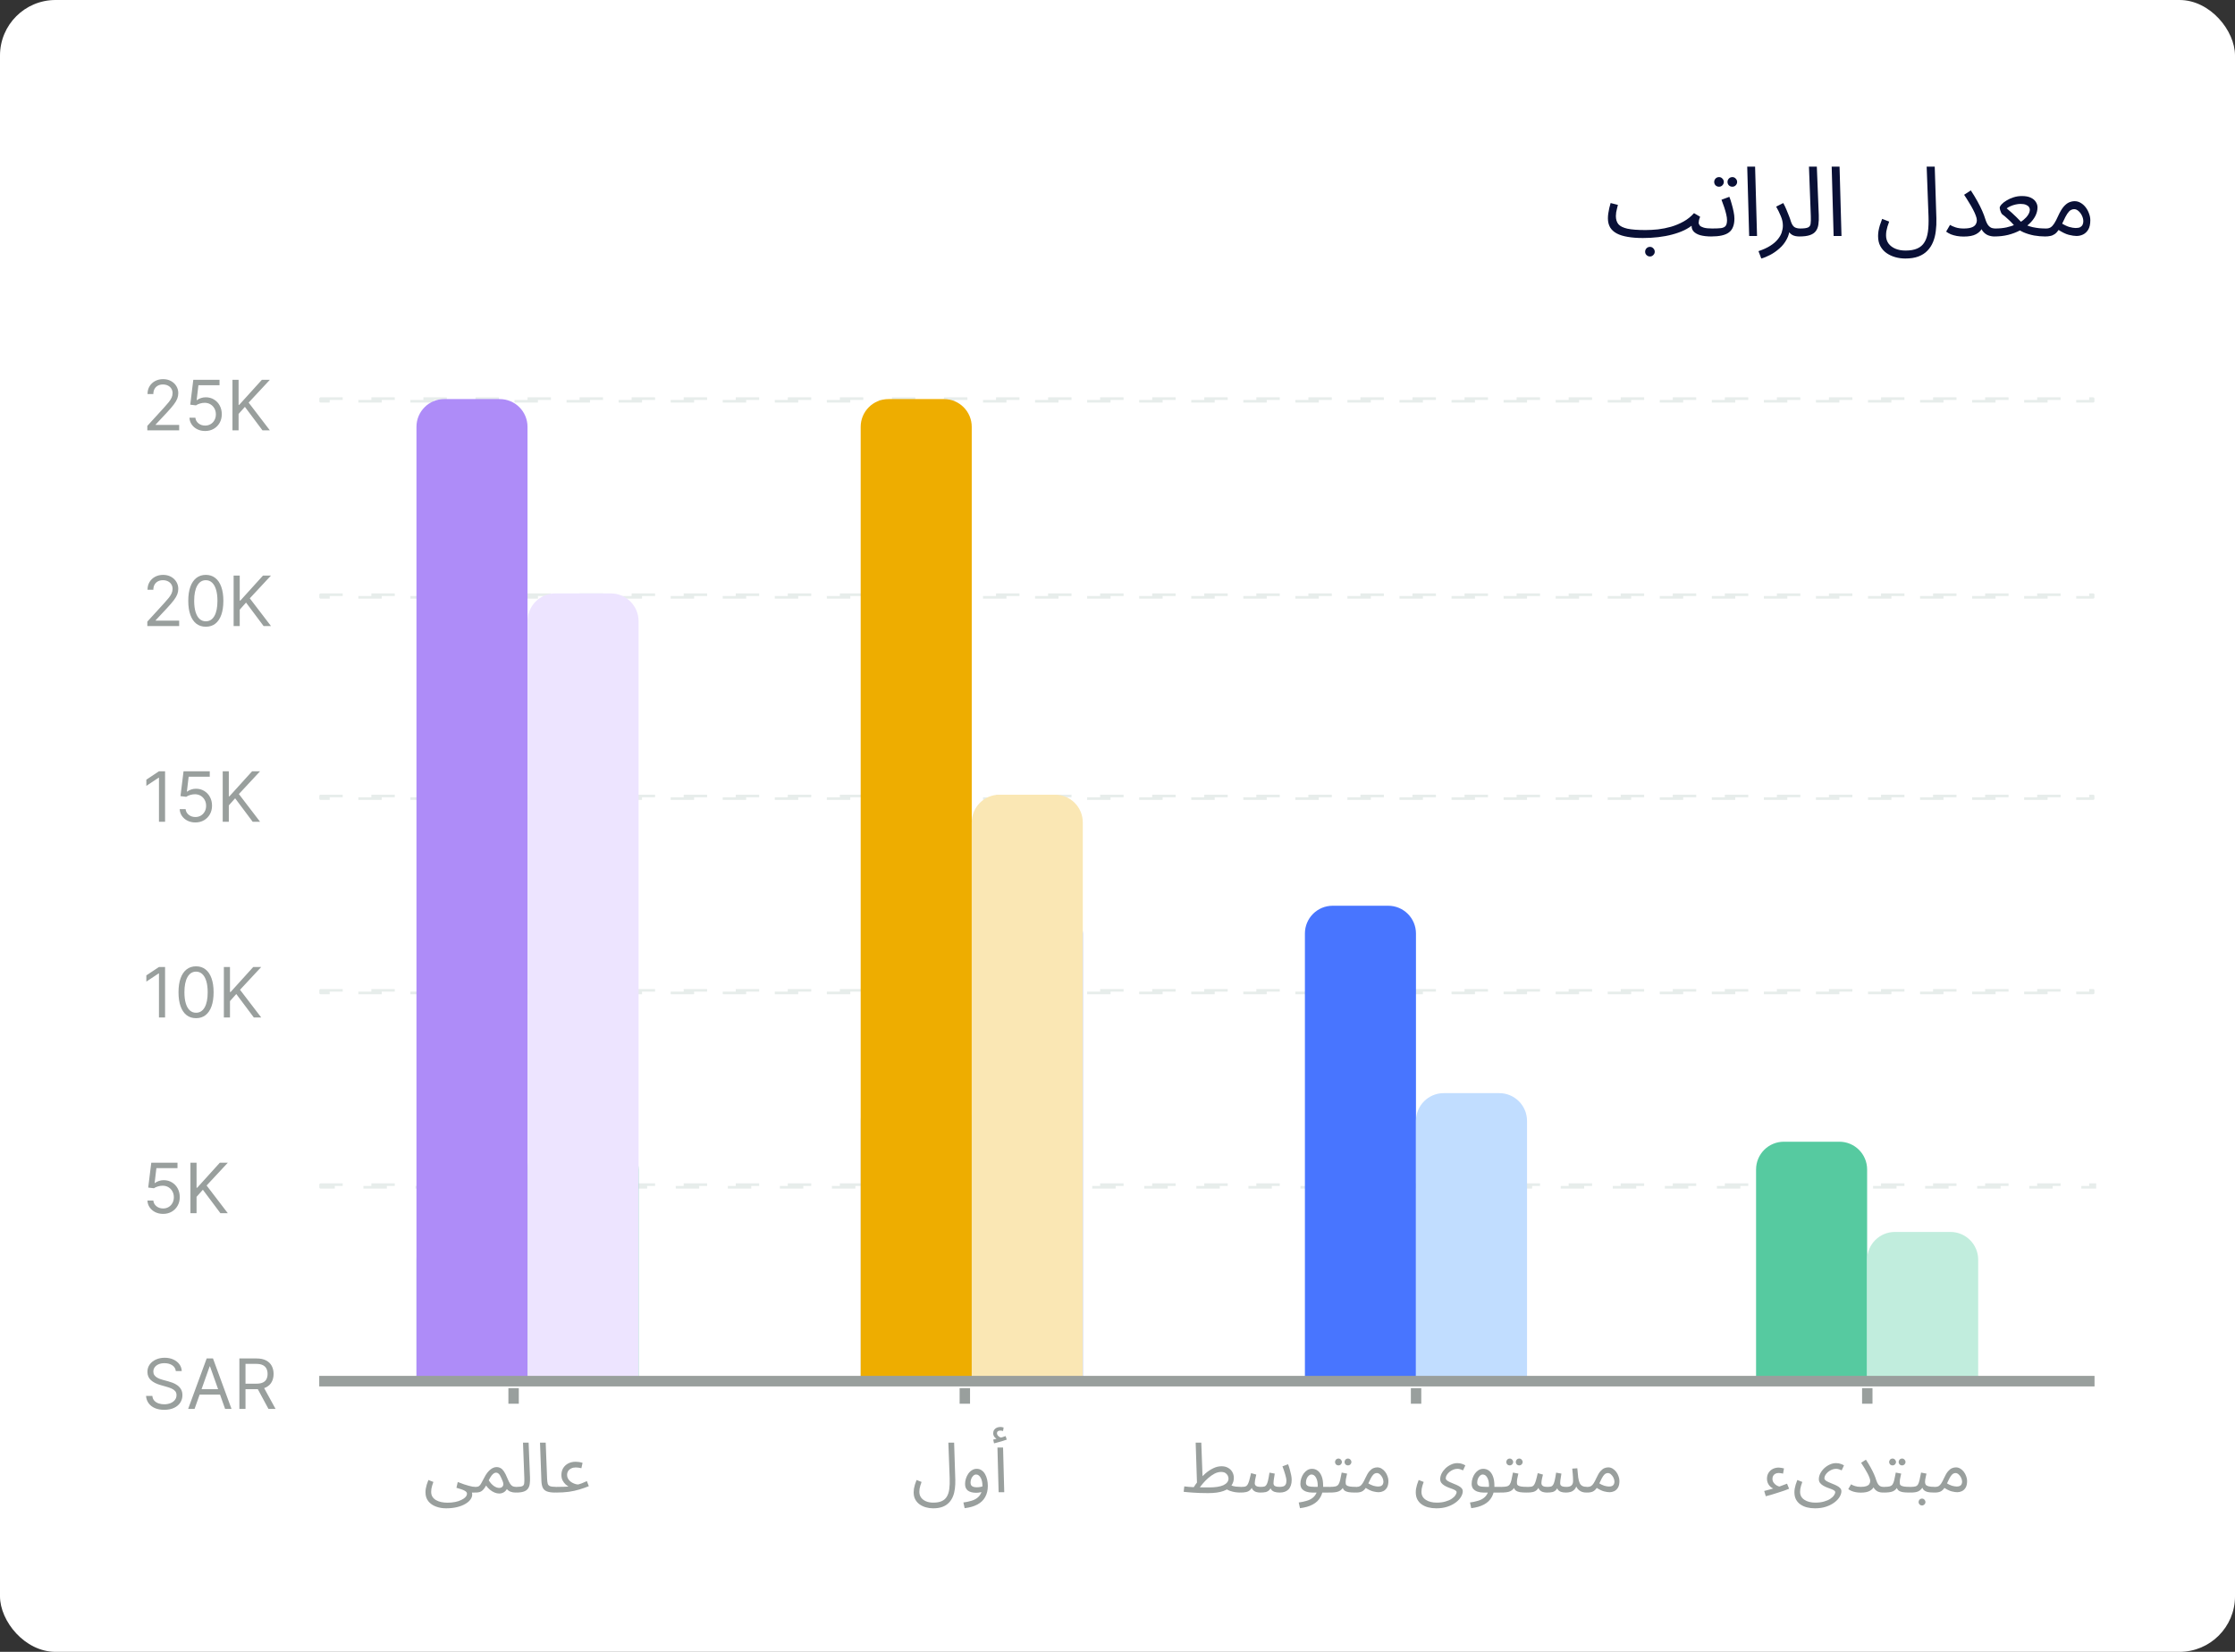 <?xml version="1.0" encoding="UTF-8"?> <svg xmlns="http://www.w3.org/2000/svg" width="322" height="238" viewBox="0 0 322 238" fill="none"><rect x="0" y="0" width="322" height="238" fill="#333333" stroke="none"/><rect width="322" height="238" rx="8" fill="white"></rect><path d="M236.694 34.294L237.058 33.146C237.628 33.146 238.23 33.113 238.864 33.048C239.499 32.973 240.129 32.847 240.754 32.67C241.389 32.483 241.991 32.231 242.56 31.914C243.13 31.597 243.629 31.195 244.058 30.71L244.94 31.228C244.856 31.443 244.8 31.615 244.772 31.746C244.744 31.867 244.73 31.979 244.73 32.082C244.73 32.222 244.782 32.357 244.884 32.488C244.987 32.609 245.178 32.712 245.458 32.796C245.748 32.88 246.154 32.922 246.676 32.922C246.872 32.922 247.012 32.978 247.096 33.09C247.19 33.193 247.236 33.319 247.236 33.468C247.236 33.617 247.171 33.757 247.04 33.888C246.91 34.009 246.742 34.07 246.536 34.07C245.939 34.07 245.412 34.009 244.954 33.888C244.506 33.757 244.17 33.557 243.946 33.286C243.732 33.006 243.662 32.647 243.736 32.208L243.988 32.292C243.615 32.628 243.167 32.922 242.644 33.174C242.131 33.417 241.557 33.622 240.922 33.79C240.297 33.958 239.625 34.084 238.906 34.168C238.197 34.252 237.46 34.294 236.694 34.294ZM236.694 34.294C235.864 34.294 235.131 34.238 234.496 34.126C233.871 34.023 233.348 33.86 232.928 33.636C232.508 33.412 232.191 33.123 231.976 32.768C231.762 32.404 231.654 31.965 231.654 31.452C231.654 31.219 231.673 30.981 231.71 30.738C231.748 30.486 231.794 30.234 231.85 29.982C231.916 29.73 231.981 29.487 232.046 29.254L233.096 29.52C233.059 29.66 233.017 29.828 232.97 30.024C232.924 30.211 232.882 30.402 232.844 30.598C232.816 30.794 232.802 30.971 232.802 31.13C232.802 31.615 232.924 32.007 233.166 32.306C233.418 32.595 233.852 32.81 234.468 32.95C235.084 33.081 235.948 33.146 237.058 33.146L237.338 33.846L236.694 34.294ZM237.716 36.954C237.52 36.954 237.352 36.884 237.212 36.744C237.082 36.613 237.016 36.455 237.016 36.268C237.016 36.081 237.082 35.918 237.212 35.778C237.352 35.638 237.52 35.568 237.716 35.568C237.903 35.568 238.062 35.638 238.192 35.778C238.332 35.918 238.402 36.081 238.402 36.268C238.402 36.455 238.332 36.613 238.192 36.744C238.062 36.884 237.903 36.954 237.716 36.954ZM246.533 34.07L246.673 32.922C247.224 32.922 247.653 32.903 247.961 32.866C248.269 32.819 248.489 32.712 248.619 32.544C248.75 32.367 248.815 32.091 248.815 31.718C248.815 31.485 248.778 31.209 248.703 30.892C248.629 30.565 248.531 30.22 248.409 29.856C248.288 29.492 248.157 29.133 248.017 28.778L249.151 28.358C249.273 28.657 249.385 28.997 249.487 29.38C249.599 29.763 249.693 30.141 249.767 30.514C249.842 30.887 249.879 31.214 249.879 31.494C249.879 31.961 249.814 32.357 249.683 32.684C249.562 33.011 249.366 33.277 249.095 33.482C248.825 33.687 248.475 33.837 248.045 33.93C247.625 34.023 247.121 34.07 246.533 34.07ZM249.585 26.902C249.389 26.902 249.221 26.837 249.081 26.706C248.951 26.566 248.885 26.403 248.885 26.216C248.885 26.029 248.951 25.866 249.081 25.726C249.221 25.586 249.389 25.516 249.585 25.516C249.772 25.516 249.931 25.586 250.061 25.726C250.201 25.866 250.271 26.029 250.271 26.216C250.271 26.403 250.201 26.566 250.061 26.706C249.931 26.837 249.772 26.902 249.585 26.902ZM247.667 26.902C247.471 26.902 247.303 26.837 247.163 26.706C247.033 26.566 246.967 26.403 246.967 26.216C246.967 26.029 247.033 25.866 247.163 25.726C247.303 25.586 247.471 25.516 247.667 25.516C247.854 25.516 248.013 25.586 248.143 25.726C248.283 25.866 248.353 26.029 248.353 26.216C248.353 26.403 248.283 26.566 248.143 26.706C248.013 26.837 247.854 26.902 247.667 26.902ZM252.005 34L251.725 24.004H252.859L253.139 34H252.005ZM253.753 37.248L253.347 36.184C254.029 35.96 254.593 35.703 255.041 35.414C255.499 35.125 255.858 34.817 256.119 34.49C256.39 34.163 256.581 33.832 256.693 33.496C256.805 33.151 256.861 32.819 256.861 32.502C256.861 32.045 256.759 31.583 256.553 31.116C256.357 30.64 256.138 30.192 255.895 29.772L256.917 29.254C257.095 29.581 257.249 29.903 257.379 30.22C257.519 30.537 257.641 30.836 257.743 31.116C257.855 31.396 257.944 31.653 258.009 31.886C258.14 32.287 258.308 32.563 258.513 32.712C258.728 32.852 259.017 32.922 259.381 32.922C259.577 32.922 259.717 32.978 259.801 33.09C259.895 33.193 259.941 33.319 259.941 33.468C259.941 33.617 259.876 33.757 259.745 33.888C259.615 34.009 259.447 34.07 259.241 34.07C258.831 34.07 258.495 34 258.233 33.86C257.981 33.711 257.79 33.519 257.659 33.286C257.529 33.043 257.44 32.791 257.393 32.53L257.841 32.782C257.841 33.398 257.701 33.958 257.421 34.462C257.151 34.975 256.801 35.419 256.371 35.792C255.942 36.175 255.494 36.487 255.027 36.73C254.561 36.973 254.136 37.145 253.753 37.248ZM259.248 34.07L259.374 32.922C259.906 32.922 260.279 32.871 260.494 32.768C260.709 32.665 260.83 32.483 260.858 32.222C260.895 31.961 260.905 31.597 260.886 31.13L260.62 24.004H261.754L262.034 31.004C262.053 31.499 262.034 31.937 261.978 32.32C261.931 32.703 261.81 33.025 261.614 33.286C261.427 33.547 261.143 33.743 260.76 33.874C260.387 34.005 259.883 34.07 259.248 34.07ZM264.173 34L263.893 24.004H265.027L265.307 34H264.173ZM270.578 34.014C270.578 33.79 270.597 33.552 270.634 33.3C270.681 33.039 270.746 32.763 270.83 32.474C270.924 32.175 271.036 31.863 271.166 31.536L272.174 31.928C272.081 32.189 271.997 32.437 271.922 32.67C271.857 32.903 271.806 33.123 271.768 33.328C271.74 33.533 271.726 33.729 271.726 33.916C271.726 34.364 271.843 34.751 272.076 35.078C272.319 35.405 272.65 35.657 273.07 35.834C273.49 36.011 273.98 36.1 274.54 36.1C275.222 36.1 275.782 36.002 276.22 35.806C276.668 35.61 277.014 35.311 277.256 34.91C277.508 34.509 277.676 34 277.76 33.384C277.844 32.759 277.872 32.026 277.844 31.186L277.578 24.004H278.74L278.978 31.48C278.997 32.105 278.969 32.707 278.894 33.286C278.829 33.855 278.698 34.378 278.502 34.854C278.306 35.339 278.036 35.759 277.69 36.114C277.345 36.478 276.911 36.758 276.388 36.954C275.866 37.15 275.236 37.248 274.498 37.248C274.004 37.248 273.523 37.183 273.056 37.052C272.59 36.921 272.17 36.725 271.796 36.464C271.423 36.203 271.124 35.867 270.9 35.456C270.686 35.055 270.578 34.574 270.578 34.014ZM282.903 32.922C283.369 32.922 283.738 32.875 284.009 32.782C284.289 32.689 284.489 32.553 284.611 32.376C284.741 32.189 284.807 31.975 284.807 31.732C284.807 31.545 284.755 31.321 284.653 31.06C284.559 30.799 284.429 30.509 284.261 30.192C284.093 29.865 283.897 29.525 283.673 29.17C283.458 28.806 283.225 28.437 282.973 28.064L283.939 27.434C284.303 27.985 284.62 28.507 284.891 29.002C285.161 29.487 285.39 29.945 285.577 30.374C285.763 30.794 285.913 31.191 286.025 31.564C286.155 31.975 286.3 32.278 286.459 32.474C286.627 32.67 286.799 32.796 286.977 32.852C287.154 32.899 287.317 32.922 287.467 32.922C287.663 32.922 287.807 32.978 287.901 33.09C287.994 33.193 288.041 33.319 288.041 33.468C288.041 33.617 287.975 33.757 287.845 33.888C287.714 34.009 287.546 34.07 287.341 34.07C287.033 34.07 286.729 34.014 286.431 33.902C286.141 33.781 285.889 33.589 285.675 33.328C285.46 33.057 285.311 32.698 285.227 32.25L285.787 31.802C285.787 32.175 285.707 32.539 285.549 32.894C285.39 33.239 285.101 33.524 284.681 33.748C284.27 33.972 283.677 34.084 282.903 34.084C282.567 34.084 282.24 34.056 281.923 34C281.615 33.944 281.33 33.865 281.069 33.762C280.807 33.65 280.579 33.519 280.383 33.37L280.943 32.404C281.129 32.525 281.391 32.642 281.727 32.754C282.063 32.866 282.455 32.922 282.903 32.922ZM287.344 34.07L287.484 32.922C288.044 32.922 288.571 32.871 289.066 32.768C289.56 32.656 290.013 32.511 290.424 32.334C290.844 32.147 291.203 31.937 291.502 31.704C291.8 31.461 292.029 31.214 292.188 30.962C292.356 30.701 292.44 30.444 292.44 30.192C292.44 30.071 292.398 29.949 292.314 29.828C292.23 29.697 292.085 29.59 291.88 29.506C291.684 29.422 291.418 29.38 291.082 29.38C290.876 29.38 290.648 29.408 290.396 29.464C290.144 29.52 289.901 29.599 289.668 29.702C289.444 29.795 289.257 29.903 289.108 30.024C289.36 30.229 289.593 30.43 289.808 30.626C290.032 30.822 290.26 31.037 290.494 31.27C290.727 31.494 290.979 31.751 291.25 32.04C291.464 32.199 291.702 32.334 291.964 32.446C292.234 32.558 292.524 32.651 292.832 32.726C293.149 32.791 293.471 32.843 293.798 32.88C294.124 32.908 294.451 32.922 294.778 32.922C294.974 32.922 295.114 32.978 295.198 33.09C295.291 33.193 295.338 33.319 295.338 33.468C295.338 33.617 295.272 33.757 295.142 33.888C295.011 34.009 294.843 34.07 294.638 34.07C294.124 34.07 293.597 34.023 293.056 33.93C292.524 33.827 292.024 33.678 291.558 33.482C291.091 33.277 290.694 33.02 290.368 32.712C290.209 32.507 290.032 32.301 289.836 32.096C289.64 31.891 289.425 31.685 289.192 31.48C288.968 31.265 288.725 31.065 288.464 30.878C288.408 30.831 288.352 30.747 288.296 30.626C288.24 30.505 288.193 30.379 288.156 30.248C288.118 30.117 288.1 30.019 288.1 29.954C288.1 29.814 288.188 29.646 288.366 29.45C288.543 29.254 288.781 29.067 289.08 28.89C289.378 28.703 289.719 28.549 290.102 28.428C290.484 28.307 290.881 28.246 291.292 28.246C291.824 28.246 292.253 28.325 292.58 28.484C292.916 28.643 293.158 28.848 293.308 29.1C293.466 29.343 293.546 29.604 293.546 29.884C293.546 30.295 293.443 30.705 293.238 31.116C293.032 31.517 292.738 31.895 292.356 32.25C291.973 32.605 291.525 32.922 291.012 33.202C290.498 33.473 289.929 33.687 289.304 33.846C288.688 33.995 288.034 34.07 287.344 34.07ZM294.645 34.07L294.785 32.922C295.046 32.922 295.265 32.866 295.443 32.754C295.62 32.642 295.793 32.455 295.961 32.194C296.129 31.933 296.311 31.583 296.507 31.144C296.777 30.547 297.043 30.094 297.305 29.786C297.575 29.478 297.841 29.268 298.103 29.156C298.373 29.044 298.639 28.988 298.901 28.988C299.218 28.988 299.512 29.072 299.783 29.24C300.053 29.399 300.291 29.613 300.497 29.884C300.702 30.155 300.861 30.453 300.973 30.78C301.094 31.097 301.155 31.415 301.155 31.732C301.155 32.292 301.057 32.74 300.861 33.076C300.665 33.403 300.413 33.641 300.105 33.79C299.806 33.93 299.493 34 299.167 34C298.877 34 298.504 33.944 298.047 33.832C297.599 33.72 297.029 33.435 296.339 32.978L296.885 32.096C297.342 32.385 297.753 32.586 298.117 32.698C298.49 32.801 298.798 32.852 299.041 32.852C299.311 32.852 299.526 32.815 299.685 32.74C299.843 32.656 299.96 32.539 300.035 32.39C300.109 32.241 300.147 32.073 300.147 31.886C300.147 31.615 300.081 31.345 299.951 31.074C299.82 30.803 299.652 30.579 299.447 30.402C299.251 30.225 299.041 30.136 298.817 30.136C298.649 30.136 298.485 30.183 298.327 30.276C298.168 30.369 298.005 30.542 297.837 30.794C297.669 31.046 297.477 31.41 297.263 31.886C297.039 32.39 296.824 32.791 296.619 33.09C296.423 33.379 296.222 33.594 296.017 33.734C295.811 33.874 295.597 33.963 295.373 34C295.158 34.047 294.915 34.07 294.645 34.07Z" fill="#091036"></path><g clip-path="url(#clip0_1002_607)"><path d="M21.226 62V61.361L23.626 58.733C23.908 58.425 24.14 58.158 24.322 57.93C24.504 57.701 24.639 57.485 24.727 57.284C24.817 57.081 24.862 56.867 24.862 56.645C24.862 56.389 24.8 56.168 24.677 55.981C24.556 55.794 24.391 55.649 24.18 55.548C23.969 55.446 23.733 55.395 23.47 55.395C23.191 55.395 22.947 55.453 22.738 55.569C22.532 55.682 22.372 55.842 22.259 56.048C22.148 56.254 22.092 56.496 22.092 56.773H21.254C21.254 56.347 21.352 55.972 21.549 55.651C21.745 55.329 22.013 55.078 22.351 54.898C22.692 54.718 23.075 54.628 23.498 54.628C23.924 54.628 24.302 54.718 24.631 54.898C24.96 55.078 25.218 55.32 25.405 55.626C25.592 55.931 25.686 56.271 25.686 56.645C25.686 56.912 25.637 57.174 25.54 57.43C25.445 57.683 25.28 57.966 25.043 58.278C24.809 58.589 24.483 58.967 24.066 59.415L22.433 61.162V61.219H25.814V62H21.226ZM29.553 62.099C29.136 62.099 28.761 62.017 28.427 61.851C28.093 61.685 27.826 61.458 27.625 61.169C27.423 60.88 27.313 60.551 27.294 60.182H28.147C28.18 60.511 28.329 60.783 28.594 60.999C28.862 61.212 29.181 61.318 29.553 61.318C29.851 61.318 30.116 61.248 30.348 61.109C30.583 60.969 30.766 60.777 30.899 60.533C31.034 60.287 31.101 60.009 31.101 59.699C31.101 59.382 31.031 59.099 30.892 58.85C30.754 58.599 30.565 58.401 30.323 58.257C30.082 58.113 29.806 58.039 29.496 58.037C29.274 58.035 29.045 58.069 28.811 58.14C28.576 58.209 28.383 58.297 28.232 58.406L27.408 58.307L27.848 54.727H31.627V55.508H28.587L28.331 57.653H28.374C28.523 57.535 28.71 57.437 28.935 57.359C29.16 57.281 29.394 57.242 29.638 57.242C30.083 57.242 30.48 57.348 30.828 57.561C31.178 57.772 31.453 58.061 31.652 58.428C31.853 58.794 31.953 59.214 31.953 59.685C31.953 60.149 31.849 60.563 31.641 60.928C31.435 61.29 31.151 61.576 30.789 61.787C30.427 61.995 30.015 62.099 29.553 62.099ZM33.492 62V54.727H34.373V58.335H34.458L37.725 54.727H38.876L35.822 58.008L38.876 62H37.81L35.282 58.619L34.373 59.642V62H33.492Z" fill="#999F9D"></path><path d="M21.226 90.2V89.561L23.626 86.933C23.908 86.625 24.14 86.358 24.322 86.131C24.504 85.901 24.639 85.686 24.727 85.484C24.817 85.281 24.862 85.068 24.862 84.845C24.862 84.589 24.8 84.368 24.677 84.181C24.556 83.994 24.391 83.85 24.18 83.748C23.969 83.646 23.733 83.595 23.47 83.595C23.191 83.595 22.947 83.653 22.738 83.769C22.532 83.883 22.372 84.043 22.259 84.249C22.148 84.454 22.092 84.696 22.092 84.973H21.254C21.254 84.547 21.352 84.173 21.549 83.851C21.745 83.529 22.013 83.278 22.351 83.098C22.692 82.918 23.075 82.828 23.498 82.828C23.924 82.828 24.302 82.918 24.631 83.098C24.96 83.278 25.218 83.52 25.405 83.826C25.592 84.131 25.686 84.471 25.686 84.845C25.686 85.113 25.637 85.374 25.54 85.63C25.445 85.883 25.28 86.166 25.043 86.479C24.809 86.789 24.483 87.168 24.066 87.615L22.433 89.362V89.419H25.814V90.2H21.226ZM29.652 90.3C29.117 90.3 28.662 90.154 28.285 89.863C27.909 89.569 27.621 89.144 27.422 88.588C27.223 88.029 27.124 87.355 27.124 86.564C27.124 85.778 27.223 85.107 27.422 84.55C27.623 83.992 27.912 83.566 28.289 83.272C28.668 82.976 29.122 82.828 29.652 82.828C30.183 82.828 30.636 82.976 31.012 83.272C31.391 83.566 31.68 83.992 31.879 84.55C32.08 85.107 32.181 85.778 32.181 86.564C32.181 87.355 32.081 88.029 31.883 88.588C31.684 89.144 31.396 89.569 31.02 89.863C30.643 90.154 30.187 90.3 29.652 90.3ZM29.652 89.518C30.183 89.518 30.595 89.263 30.888 88.751C31.182 88.24 31.328 87.511 31.328 86.564C31.328 85.934 31.261 85.398 31.126 84.955C30.994 84.513 30.802 84.175 30.551 83.943C30.302 83.711 30.003 83.595 29.652 83.595C29.127 83.595 28.716 83.854 28.42 84.373C28.124 84.889 27.976 85.619 27.976 86.564C27.976 87.194 28.043 87.729 28.175 88.169C28.308 88.609 28.498 88.944 28.747 89.174C28.998 89.404 29.3 89.518 29.652 89.518ZM33.658 90.2V82.927H34.539V86.535H34.624L37.891 82.927H39.041L35.988 86.209L39.041 90.2H37.976L35.448 86.82L34.539 87.842V90.2H33.658Z" fill="#999F9D"></path><path d="M23.782 111.127V118.4H22.902V112.05H22.859L21.084 113.229V112.335L22.902 111.127H23.782ZM28.147 118.499C27.73 118.499 27.355 118.416 27.021 118.251C26.687 118.085 26.42 117.858 26.218 117.569C26.017 117.28 25.907 116.951 25.888 116.582H26.74C26.774 116.911 26.923 117.183 27.188 117.398C27.455 117.612 27.775 117.718 28.147 117.718C28.445 117.718 28.71 117.648 28.942 117.509C29.177 117.369 29.36 117.177 29.492 116.933C29.628 116.687 29.695 116.409 29.695 116.099C29.695 115.782 29.625 115.499 29.485 115.25C29.348 114.999 29.159 114.801 28.917 114.657C28.676 114.513 28.4 114.439 28.09 114.437C27.867 114.434 27.639 114.469 27.404 114.54C27.17 114.608 26.977 114.697 26.826 114.806L26.002 114.707L26.442 111.127H30.221V111.908H27.181L26.925 114.053H26.968C27.117 113.935 27.304 113.837 27.529 113.759C27.754 113.68 27.988 113.641 28.232 113.641C28.677 113.641 29.073 113.748 29.422 113.961C29.772 114.172 30.047 114.461 30.245 114.827C30.447 115.194 30.547 115.613 30.547 116.085C30.547 116.549 30.443 116.963 30.235 117.327C30.029 117.69 29.745 117.976 29.383 118.187C29.02 118.395 28.608 118.499 28.147 118.499ZM32.086 118.4V111.127H32.966V114.735H33.052L36.319 111.127H37.469L34.415 114.408L37.469 118.4H36.404L33.876 115.019L32.966 116.042V118.4H32.086Z" fill="#999F9D"></path><path d="M23.782 139.327V146.6H22.902V140.251H22.859L21.084 141.43V140.535L22.902 139.327H23.782ZM28.246 146.7C27.711 146.7 27.255 146.554 26.879 146.263C26.503 145.969 26.215 145.544 26.016 144.988C25.817 144.429 25.718 143.754 25.718 142.964C25.718 142.178 25.817 141.507 26.016 140.95C26.217 140.392 26.506 139.965 26.883 139.672C27.261 139.376 27.716 139.228 28.246 139.228C28.776 139.228 29.23 139.376 29.606 139.672C29.985 139.965 30.274 140.392 30.473 140.95C30.674 141.507 30.774 142.178 30.774 142.964C30.774 143.754 30.675 144.429 30.476 144.988C30.277 145.544 29.99 145.969 29.613 146.263C29.237 146.554 28.781 146.7 28.246 146.7ZM28.246 145.918C28.776 145.918 29.188 145.663 29.482 145.151C29.775 144.64 29.922 143.911 29.922 142.964C29.922 142.334 29.855 141.798 29.72 141.355C29.587 140.912 29.395 140.575 29.145 140.343C28.896 140.111 28.596 139.995 28.246 139.995C27.721 139.995 27.31 140.254 27.014 140.773C26.718 141.289 26.57 142.019 26.57 142.964C26.57 143.593 26.636 144.129 26.769 144.569C26.901 145.009 27.092 145.344 27.341 145.574C27.591 145.803 27.893 145.918 28.246 145.918ZM32.252 146.6V139.327H33.133V142.935H33.218L36.485 139.327H37.635L34.581 142.609L37.635 146.6H36.57L34.041 143.219L33.133 144.242V146.6H32.252Z" fill="#999F9D"></path><path d="M23.498 174.899C23.082 174.899 22.706 174.816 22.372 174.651C22.039 174.485 21.771 174.258 21.57 173.969C21.369 173.68 21.259 173.351 21.24 172.982H22.092C22.125 173.311 22.274 173.583 22.539 173.798C22.807 174.011 23.127 174.118 23.498 174.118C23.797 174.118 24.062 174.048 24.294 173.908C24.528 173.769 24.712 173.577 24.844 173.333C24.979 173.087 25.047 172.809 25.047 172.499C25.047 172.181 24.977 171.899 24.837 171.65C24.7 171.399 24.51 171.201 24.269 171.057C24.027 170.912 23.752 170.839 23.441 170.837C23.219 170.834 22.99 170.869 22.756 170.94C22.522 171.008 22.329 171.097 22.177 171.206L21.353 171.107L21.794 167.527H25.572V168.308H22.532L22.277 170.453H22.319C22.468 170.335 22.655 170.237 22.88 170.158C23.105 170.08 23.34 170.041 23.584 170.041C24.029 170.041 24.425 170.148 24.773 170.361C25.123 170.572 25.398 170.86 25.597 171.227C25.798 171.594 25.899 172.013 25.899 172.484C25.899 172.948 25.795 173.363 25.586 173.727C25.38 174.09 25.096 174.376 24.734 174.587C24.372 174.795 23.96 174.899 23.498 174.899ZM27.437 174.8V167.527H28.318V171.135H28.403L31.67 167.527H32.821L29.767 170.808L32.821 174.8H31.756L29.227 171.419L28.318 172.442V174.8H27.437Z" fill="#999F9D"></path><path d="M25.331 197.545C25.288 197.186 25.115 196.906 24.812 196.707C24.509 196.509 24.137 196.409 23.697 196.409C23.375 196.409 23.093 196.461 22.852 196.565C22.613 196.67 22.426 196.813 22.291 196.995C22.158 197.177 22.092 197.384 22.092 197.616C22.092 197.811 22.138 197.978 22.23 198.117C22.325 198.254 22.446 198.369 22.593 198.462C22.739 198.552 22.893 198.626 23.054 198.685C23.215 198.742 23.363 198.788 23.498 198.824L24.237 199.023C24.426 199.072 24.637 199.141 24.869 199.229C25.103 199.316 25.327 199.436 25.54 199.587C25.756 199.737 25.933 199.928 26.073 200.163C26.212 200.397 26.282 200.685 26.282 201.026C26.282 201.419 26.179 201.774 25.973 202.091C25.77 202.408 25.471 202.66 25.078 202.847C24.688 203.034 24.213 203.128 23.654 203.128C23.134 203.128 22.683 203.044 22.302 202.876C21.923 202.708 21.624 202.473 21.407 202.173C21.191 201.872 21.069 201.523 21.041 201.125H21.95C21.974 201.4 22.066 201.627 22.227 201.807C22.39 201.984 22.596 202.117 22.845 202.205C23.096 202.29 23.366 202.332 23.654 202.332C23.991 202.332 24.293 202.278 24.56 202.169C24.828 202.058 25.039 201.904 25.196 201.707C25.352 201.509 25.43 201.277 25.43 201.011C25.43 200.77 25.363 200.573 25.228 200.422C25.093 200.27 24.915 200.147 24.695 200.053C24.475 199.958 24.237 199.875 23.981 199.804L23.086 199.548C22.518 199.385 22.068 199.152 21.737 198.849C21.405 198.546 21.24 198.149 21.24 197.659C21.24 197.252 21.35 196.897 21.57 196.594C21.793 196.288 22.091 196.052 22.465 195.884C22.841 195.713 23.262 195.628 23.726 195.628C24.194 195.628 24.611 195.712 24.976 195.88C25.34 196.046 25.629 196.273 25.842 196.562C26.057 196.851 26.171 197.179 26.183 197.545H25.331ZM28.029 203H27.105L29.776 195.727H30.685L33.355 203H32.432L30.259 196.878H30.202L28.029 203ZM28.369 200.159H32.091V200.94H28.369V200.159ZM34.488 203V195.727H36.946C37.514 195.727 37.98 195.824 38.345 196.018C38.709 196.21 38.979 196.474 39.154 196.81C39.33 197.147 39.417 197.529 39.417 197.957C39.417 198.386 39.33 198.766 39.154 199.097C38.979 199.429 38.71 199.689 38.348 199.879C37.986 200.066 37.523 200.159 36.96 200.159H34.971V199.364H36.931C37.319 199.364 37.632 199.307 37.869 199.193C38.108 199.08 38.281 198.919 38.387 198.71C38.496 198.5 38.551 198.249 38.551 197.957C38.551 197.666 38.496 197.412 38.387 197.194C38.278 196.976 38.104 196.808 37.865 196.69C37.626 196.569 37.31 196.509 36.917 196.509H35.369V203H34.488ZM37.911 199.733L39.701 203H38.678L36.917 199.733H37.911Z" fill="#999F9D"></path><rect x="46.188" y="57.438" width="255.375" height="0.375" stroke="#E7EDEB" stroke-width="0.375" stroke-linecap="square" stroke-linejoin="round" stroke-dasharray="3 4.5"></rect><rect x="46.188" y="142.688" width="255.375" height="0.375" stroke="#E7EDEB" stroke-width="0.375" stroke-linecap="square" stroke-linejoin="round" stroke-dasharray="3 4.5"></rect><rect x="46.188" y="114.688" width="255.375" height="0.375" stroke="#E7EDEB" stroke-width="0.375" stroke-linecap="square" stroke-linejoin="round" stroke-dasharray="3 4.5"></rect><rect x="46.188" y="85.688" width="255.375" height="0.375" stroke="#E7EDEB" stroke-width="0.375" stroke-linecap="square" stroke-linejoin="round" stroke-dasharray="3 4.5"></rect><rect x="46.188" y="170.688" width="255.742" height="0.375" stroke="#E7EDEB" stroke-width="0.375" stroke-linecap="square" stroke-linejoin="round" stroke-dasharray="3 4.5"></rect><g clip-path="url(#clip1_1002_607)"><rect width="53.01" height="2.25" transform="translate(47.492 200)" fill="white"></rect><rect x="73.246" y="200" width="1.5" height="2.25" fill="#999F9D"></rect></g><g clip-path="url(#clip2_1002_607)"><rect width="53.01" height="2.25" transform="translate(112.5 200)" fill="white"></rect><rect x="138.254" y="200" width="1.5" height="2.25" fill="#999F9D"></rect></g><g clip-path="url(#clip3_1002_607)"><rect width="53.01" height="2.25" transform="translate(177.512 200)" fill="white"></rect><rect x="203.266" y="200" width="1.5" height="2.25" fill="#999F9D"></rect></g><g clip-path="url(#clip4_1002_607)"><rect width="53.01" height="2.25" transform="translate(242.52 200)" fill="white"></rect><rect x="268.273" y="200" width="1.5" height="2.25" fill="#999F9D"></rect></g><path d="M255.66 214.53C255.52 214.49 255.383 214.43 255.25 214.35C255.123 214.263 255.007 214.157 254.9 214.03C254.8 213.903 254.72 213.76 254.66 213.6C254.6 213.433 254.57 213.257 254.57 213.07C254.57 212.73 254.647 212.44 254.8 212.2C254.96 211.953 255.167 211.767 255.42 211.64C255.68 211.513 255.963 211.45 256.27 211.45C256.383 211.45 256.507 211.463 256.64 211.49C256.773 211.51 256.9 211.537 257.02 211.57L256.89 212.32C256.79 212.293 256.683 212.273 256.57 212.26C256.457 212.24 256.357 212.23 256.27 212.23C256.07 212.23 255.9 212.27 255.76 212.35C255.627 212.423 255.527 212.523 255.46 212.65C255.393 212.777 255.36 212.917 255.36 213.07C255.36 213.283 255.423 213.477 255.55 213.65C255.677 213.817 255.83 213.95 256.01 214.05C256.19 214.15 256.363 214.2 256.53 214.2L255.66 214.53ZM254.4 215.58L254.17 214.82C254.437 214.76 254.753 214.677 255.12 214.57C255.493 214.463 255.883 214.343 256.29 214.21C256.697 214.07 257.087 213.923 257.46 213.77L257.76 214.5C257.567 214.58 257.323 214.673 257.03 214.78C256.743 214.88 256.437 214.98 256.11 215.08C255.79 215.187 255.48 215.283 255.18 215.37C254.88 215.463 254.62 215.533 254.4 215.58ZM258.524 215.01C258.524 214.85 258.537 214.68 258.564 214.5C258.597 214.313 258.644 214.117 258.704 213.91C258.77 213.697 258.85 213.473 258.944 213.24L259.664 213.52C259.597 213.707 259.537 213.883 259.484 214.05C259.437 214.217 259.4 214.373 259.374 214.52C259.354 214.667 259.344 214.807 259.344 214.94C259.344 215.2 259.397 215.427 259.504 215.62C259.617 215.813 259.774 215.973 259.974 216.1C260.174 216.233 260.407 216.333 260.674 216.4C260.94 216.467 261.227 216.5 261.534 216.5C262.014 216.5 262.434 216.447 262.794 216.34C263.154 216.24 263.454 216.11 263.694 215.95C263.934 215.79 264.11 215.623 264.224 215.45C264.344 215.277 264.404 215.123 264.404 214.99C264.404 214.897 264.347 214.813 264.234 214.74C264.12 214.667 263.974 214.597 263.794 214.53C263.614 214.463 263.424 214.393 263.224 214.32C263.024 214.24 262.834 214.147 262.654 214.04C262.474 213.933 262.327 213.807 262.214 213.66C262.1 213.507 262.044 213.327 262.044 213.12C262.044 212.847 262.11 212.577 262.244 212.31C262.384 212.037 262.57 211.787 262.804 211.56C263.044 211.333 263.31 211.153 263.604 211.02C263.897 210.88 264.2 210.81 264.514 210.81C264.794 210.81 265.034 210.85 265.234 210.93C265.434 211.003 265.577 211.073 265.664 211.14L265.334 211.85C265.22 211.797 265.094 211.747 264.954 211.7C264.814 211.653 264.667 211.63 264.514 211.63C264.32 211.63 264.124 211.67 263.924 211.75C263.73 211.83 263.55 211.937 263.384 212.07C263.224 212.203 263.094 212.35 262.994 212.51C262.894 212.67 262.844 212.83 262.844 212.99C262.844 213.103 262.9 213.207 263.014 213.3C263.134 213.393 263.287 213.48 263.474 213.56C263.66 213.64 263.857 213.723 264.064 213.81C264.277 213.89 264.477 213.98 264.664 214.08C264.85 214.173 265 214.283 265.114 214.41C265.234 214.537 265.294 214.687 265.294 214.86C265.294 215.107 265.21 215.373 265.044 215.66C264.877 215.947 264.63 216.213 264.304 216.46C263.977 216.713 263.577 216.92 263.104 217.08C262.637 217.24 262.097 217.32 261.484 217.32C261.064 217.32 260.674 217.273 260.314 217.18C259.96 217.087 259.647 216.943 259.374 216.75C259.107 216.563 258.897 216.323 258.744 216.03C258.597 215.743 258.524 215.403 258.524 215.01ZM268.084 214.23C268.417 214.23 268.681 214.197 268.874 214.13C269.074 214.063 269.217 213.967 269.304 213.84C269.397 213.707 269.444 213.553 269.444 213.38C269.444 213.247 269.407 213.087 269.334 212.9C269.267 212.713 269.174 212.507 269.054 212.28C268.934 212.047 268.794 211.803 268.634 211.55C268.481 211.29 268.314 211.027 268.134 210.76L268.824 210.31C269.084 210.703 269.311 211.077 269.504 211.43C269.697 211.777 269.861 212.103 269.994 212.41C270.127 212.71 270.234 212.993 270.314 213.26C270.407 213.553 270.511 213.77 270.624 213.91C270.744 214.05 270.867 214.14 270.994 214.18C271.121 214.213 271.237 214.23 271.344 214.23C271.484 214.23 271.587 214.27 271.654 214.35C271.721 214.423 271.754 214.513 271.754 214.62C271.754 214.727 271.707 214.827 271.614 214.92C271.521 215.007 271.401 215.05 271.254 215.05C271.034 215.05 270.817 215.01 270.604 214.93C270.397 214.843 270.217 214.707 270.064 214.52C269.911 214.327 269.804 214.07 269.744 213.75L270.144 213.43C270.144 213.697 270.087 213.957 269.974 214.21C269.861 214.457 269.654 214.66 269.354 214.82C269.061 214.98 268.637 215.06 268.084 215.06C267.844 215.06 267.611 215.04 267.384 215C267.164 214.96 266.961 214.903 266.774 214.83C266.587 214.75 266.424 214.657 266.284 214.55L266.684 213.86C266.817 213.947 267.004 214.03 267.244 214.11C267.484 214.19 267.764 214.23 268.084 214.23ZM271.369 215.05L271.469 214.23C271.802 214.23 272.062 214.207 272.249 214.16C272.435 214.107 272.575 214.01 272.669 213.87C272.769 213.723 272.849 213.513 272.909 213.24C272.969 212.967 273.042 212.61 273.129 212.17L273.909 212.32C273.882 212.44 273.852 212.573 273.819 212.72C273.785 212.867 273.755 213.013 273.729 213.16C273.709 213.3 273.699 213.423 273.699 213.53C273.699 213.63 273.705 213.723 273.719 213.81C273.732 213.897 273.782 213.97 273.869 214.03C273.955 214.09 274.102 214.14 274.309 214.18C274.515 214.213 274.812 214.23 275.199 214.23C275.339 214.23 275.439 214.27 275.499 214.35C275.565 214.423 275.599 214.513 275.599 214.62C275.599 214.727 275.552 214.827 275.459 214.92C275.365 215.007 275.245 215.05 275.099 215.05C274.692 215.05 274.369 215.03 274.129 214.99C273.889 214.943 273.705 214.877 273.579 214.79C273.459 214.703 273.372 214.597 273.319 214.47C273.272 214.337 273.235 214.183 273.209 214.01L273.509 214.03C273.402 214.243 273.285 214.417 273.159 214.55C273.039 214.683 272.899 214.787 272.739 214.86C272.579 214.933 272.385 214.983 272.159 215.01C271.939 215.037 271.675 215.05 271.369 215.05ZM274.039 211.14C273.899 211.14 273.779 211.093 273.679 211C273.585 210.9 273.539 210.783 273.539 210.65C273.539 210.517 273.585 210.4 273.679 210.3C273.779 210.2 273.899 210.15 274.039 210.15C274.172 210.15 274.285 210.2 274.379 210.3C274.479 210.4 274.529 210.517 274.529 210.65C274.529 210.783 274.479 210.9 274.379 211C274.285 211.093 274.172 211.14 274.039 211.14ZM272.669 211.14C272.529 211.14 272.409 211.093 272.309 211C272.215 210.9 272.169 210.783 272.169 210.65C272.169 210.517 272.215 210.4 272.309 210.3C272.409 210.2 272.529 210.15 272.669 210.15C272.802 210.15 272.915 210.2 273.009 210.3C273.109 210.4 273.159 210.517 273.159 210.65C273.159 210.783 273.109 210.9 273.009 211C272.915 211.093 272.802 211.14 272.669 211.14ZM275.212 215.05L275.312 214.23C275.592 214.23 275.812 214.207 275.972 214.16C276.132 214.107 276.252 214.01 276.332 213.87C276.418 213.723 276.492 213.513 276.552 213.24C276.612 212.967 276.685 212.61 276.772 212.17L277.552 212.32C277.525 212.44 277.495 212.573 277.462 212.72C277.428 212.867 277.398 213.013 277.372 213.16C277.352 213.3 277.342 213.423 277.342 213.53C277.342 213.663 277.372 213.783 277.432 213.89C277.492 213.997 277.622 214.08 277.822 214.14C278.022 214.2 278.328 214.23 278.742 214.23C278.882 214.23 278.982 214.27 279.042 214.35C279.108 214.423 279.142 214.513 279.142 214.62C279.142 214.727 279.095 214.827 279.002 214.92C278.908 215.007 278.788 215.05 278.642 215.05C278.208 215.05 277.868 215.013 277.622 214.94C277.375 214.86 277.195 214.743 277.082 214.59C276.968 214.43 276.892 214.237 276.852 214.01L277.152 214.03C277.045 214.243 276.928 214.417 276.802 214.55C276.682 214.683 276.548 214.787 276.402 214.86C276.255 214.933 276.085 214.983 275.892 215.01C275.698 215.037 275.472 215.05 275.212 215.05ZM276.912 216.91C276.772 216.91 276.652 216.86 276.552 216.76C276.458 216.667 276.412 216.553 276.412 216.42C276.412 216.287 276.458 216.17 276.552 216.07C276.652 215.97 276.772 215.92 276.912 215.92C277.045 215.92 277.158 215.97 277.252 216.07C277.352 216.17 277.402 216.287 277.402 216.42C277.402 216.553 277.352 216.667 277.252 216.76C277.158 216.86 277.045 216.91 276.912 216.91ZM278.752 215.05L278.852 214.23C279.039 214.23 279.195 214.19 279.322 214.11C279.449 214.03 279.572 213.897 279.692 213.71C279.812 213.523 279.942 213.273 280.082 212.96C280.275 212.533 280.465 212.21 280.652 211.99C280.845 211.77 281.035 211.62 281.222 211.54C281.415 211.46 281.605 211.42 281.792 211.42C282.019 211.42 282.229 211.48 282.422 211.6C282.615 211.713 282.785 211.867 282.932 212.06C283.079 212.253 283.192 212.467 283.272 212.7C283.359 212.927 283.402 213.153 283.402 213.38C283.402 213.78 283.332 214.1 283.192 214.34C283.052 214.573 282.872 214.743 282.652 214.85C282.439 214.95 282.215 215 281.982 215C281.775 215 281.509 214.96 281.182 214.88C280.862 214.8 280.455 214.597 279.962 214.27L280.352 213.64C280.679 213.847 280.972 213.99 281.232 214.07C281.499 214.143 281.719 214.18 281.892 214.18C282.085 214.18 282.239 214.153 282.352 214.1C282.465 214.04 282.549 213.957 282.602 213.85C282.655 213.743 282.682 213.623 282.682 213.49C282.682 213.297 282.635 213.103 282.542 212.91C282.449 212.717 282.329 212.557 282.182 212.43C282.042 212.303 281.892 212.24 281.732 212.24C281.612 212.24 281.495 212.273 281.382 212.34C281.269 212.407 281.152 212.53 281.032 212.71C280.912 212.89 280.775 213.15 280.622 213.49C280.462 213.85 280.309 214.137 280.162 214.35C280.022 214.557 279.879 214.71 279.732 214.81C279.585 214.91 279.432 214.973 279.272 215C279.119 215.033 278.945 215.05 278.752 215.05Z" fill="#999F9D"></path><path d="M178.642 215.05C178.469 215.05 178.249 215.033 177.982 215C177.722 214.96 177.455 214.893 177.182 214.8C176.915 214.707 176.689 214.577 176.502 214.41L177.322 214C177.555 214.093 177.795 214.157 178.042 214.19C178.295 214.217 178.529 214.23 178.742 214.23C178.882 214.23 178.982 214.27 179.042 214.35C179.109 214.423 179.142 214.513 179.142 214.62C179.142 214.727 179.095 214.827 179.002 214.92C178.909 215.007 178.789 215.05 178.642 215.05ZM174.022 215.13C173.602 215.13 173.212 215.123 172.852 215.11C172.499 215.097 172.175 215.08 171.882 215.06C171.589 215.047 171.329 215.027 171.102 215C170.875 214.98 170.685 214.96 170.532 214.94L170.622 214.16C170.815 214.187 171.035 214.21 171.282 214.23C171.535 214.25 171.812 214.267 172.112 214.28C172.419 214.287 172.745 214.293 173.092 214.3C173.439 214.307 173.809 214.31 174.202 214.31C174.642 214.31 175.035 214.283 175.382 214.23C175.729 214.177 176.019 214.097 176.252 213.99C176.492 213.877 176.675 213.74 176.802 213.58C176.929 213.42 176.992 213.237 176.992 213.03C176.992 212.883 176.955 212.74 176.882 212.6C176.809 212.453 176.695 212.33 176.542 212.23C176.389 212.13 176.185 212.08 175.932 212.08C175.612 212.08 175.292 212.163 174.972 212.33C174.659 212.497 174.359 212.707 174.072 212.96C173.792 213.207 173.542 213.46 173.322 213.72C173.102 213.98 172.925 214.207 172.792 214.4L171.922 214.37C172.135 214.023 172.389 213.67 172.682 213.31C172.982 212.943 173.309 212.607 173.662 212.3C174.022 211.987 174.399 211.737 174.792 211.55C175.185 211.357 175.585 211.26 175.992 211.26C176.359 211.26 176.672 211.337 176.932 211.49C177.199 211.637 177.402 211.837 177.542 212.09C177.689 212.343 177.762 212.63 177.762 212.95C177.762 213.343 177.645 213.707 177.412 214.04C177.185 214.367 176.799 214.63 176.252 214.83C175.705 215.03 174.962 215.13 174.022 215.13ZM172.462 214.01L172.262 207.86H173.072L173.272 213.31L172.462 214.01ZM178.755 215.05L178.855 214.23C179.068 214.23 179.242 214.217 179.375 214.19C179.508 214.157 179.618 214.08 179.705 213.96C179.798 213.833 179.885 213.637 179.965 213.37C180.045 213.103 180.138 212.73 180.245 212.25L180.995 212.46C180.968 212.573 180.938 212.703 180.905 212.85C180.872 212.99 180.842 213.137 180.815 213.29C180.788 213.437 180.775 213.573 180.775 213.7C180.775 213.867 180.838 213.997 180.965 214.09C181.092 214.183 181.322 214.23 181.655 214.23C181.855 214.23 182.018 214.213 182.145 214.18C182.272 214.147 182.375 214.067 182.455 213.94C182.542 213.813 182.618 213.61 182.685 213.33C182.752 213.05 182.822 212.667 182.895 212.18L183.655 212.32C183.635 212.44 183.612 212.587 183.585 212.76C183.558 212.933 183.532 213.107 183.505 213.28C183.485 213.447 183.475 213.587 183.475 213.7C183.475 213.793 183.495 213.883 183.535 213.97C183.582 214.05 183.668 214.113 183.795 214.16C183.928 214.207 184.125 214.23 184.385 214.23C184.578 214.23 184.745 214.207 184.885 214.16C185.032 214.113 185.142 214.027 185.215 213.9C185.295 213.773 185.335 213.597 185.335 213.37C185.335 213.117 185.275 212.8 185.155 212.42C185.042 212.033 184.912 211.65 184.765 211.27L185.575 210.97C185.662 211.183 185.742 211.427 185.815 211.7C185.895 211.973 185.962 212.243 186.015 212.51C186.068 212.777 186.095 213.01 186.095 213.21C186.095 213.517 186.055 213.787 185.975 214.02C185.895 214.253 185.782 214.447 185.635 214.6C185.488 214.747 185.308 214.86 185.095 214.94C184.882 215.013 184.642 215.05 184.375 215.05C184.062 215.05 183.805 215.013 183.605 214.94C183.405 214.867 183.252 214.757 183.145 214.61C183.038 214.457 182.968 214.263 182.935 214.03H183.275C183.148 214.317 183.015 214.533 182.875 214.68C182.735 214.827 182.562 214.927 182.355 214.98C182.148 215.027 181.875 215.05 181.535 215.05C181.368 215.05 181.188 215.023 180.995 214.97C180.808 214.917 180.645 214.813 180.505 214.66C180.365 214.5 180.282 214.263 180.255 213.95L180.555 213.89C180.442 214.23 180.302 214.483 180.135 214.65C179.975 214.81 179.782 214.917 179.555 214.97C179.328 215.023 179.062 215.05 178.755 215.05ZM187.289 217.3L187.109 216.48C187.509 216.427 187.876 216.35 188.209 216.25C188.549 216.157 188.839 216.02 189.079 215.84C189.326 215.66 189.516 215.423 189.649 215.13C189.783 214.837 189.849 214.47 189.849 214.03C189.849 213.577 189.766 213.2 189.599 212.9C189.433 212.6 189.216 212.45 188.949 212.45C188.809 212.45 188.679 212.503 188.559 212.61C188.439 212.717 188.339 212.86 188.259 213.04C188.186 213.22 188.149 213.417 188.149 213.63C188.149 213.75 188.176 213.85 188.229 213.93C188.283 214.003 188.359 214.063 188.459 214.11C188.566 214.15 188.699 214.18 188.859 214.2C189.019 214.22 189.206 214.23 189.419 214.23H191.529C191.669 214.23 191.769 214.27 191.829 214.35C191.896 214.423 191.929 214.513 191.929 214.62C191.929 214.727 191.883 214.827 191.789 214.92C191.696 215.007 191.576 215.05 191.429 215.05H189.039C188.739 215.05 188.459 215.007 188.199 214.92C187.946 214.833 187.739 214.7 187.579 214.52C187.426 214.333 187.349 214.09 187.349 213.79C187.349 213.51 187.393 213.243 187.479 212.99C187.566 212.73 187.683 212.5 187.829 212.3C187.983 212.093 188.159 211.93 188.359 211.81C188.566 211.69 188.789 211.63 189.029 211.63C189.336 211.63 189.609 211.72 189.849 211.9C190.089 212.08 190.279 212.353 190.419 212.72C190.559 213.08 190.629 213.537 190.629 214.09C190.629 214.71 190.503 215.243 190.249 215.69C190.003 216.143 189.629 216.503 189.129 216.77C188.636 217.037 188.023 217.213 187.289 217.3ZM191.539 215.05L191.639 214.23C191.972 214.23 192.232 214.207 192.419 214.16C192.605 214.107 192.745 214.01 192.839 213.87C192.939 213.723 193.019 213.513 193.079 213.24C193.139 212.967 193.212 212.61 193.299 212.17L194.079 212.32C194.052 212.44 194.022 212.573 193.989 212.72C193.955 212.867 193.925 213.013 193.899 213.16C193.879 213.3 193.869 213.423 193.869 213.53C193.869 213.63 193.875 213.723 193.889 213.81C193.902 213.897 193.952 213.97 194.039 214.03C194.125 214.09 194.272 214.14 194.479 214.18C194.685 214.213 194.982 214.23 195.369 214.23C195.509 214.23 195.609 214.27 195.669 214.35C195.735 214.423 195.769 214.513 195.769 214.62C195.769 214.727 195.722 214.827 195.629 214.92C195.535 215.007 195.415 215.05 195.269 215.05C194.862 215.05 194.539 215.03 194.299 214.99C194.059 214.943 193.875 214.877 193.749 214.79C193.629 214.703 193.542 214.597 193.489 214.47C193.442 214.337 193.405 214.183 193.379 214.01L193.679 214.03C193.572 214.243 193.455 214.417 193.329 214.55C193.209 214.683 193.069 214.787 192.909 214.86C192.749 214.933 192.555 214.983 192.329 215.01C192.109 215.037 191.845 215.05 191.539 215.05ZM194.209 211.14C194.069 211.14 193.949 211.093 193.849 211C193.755 210.9 193.709 210.783 193.709 210.65C193.709 210.517 193.755 210.4 193.849 210.3C193.949 210.2 194.069 210.15 194.209 210.15C194.342 210.15 194.455 210.2 194.549 210.3C194.649 210.4 194.699 210.517 194.699 210.65C194.699 210.783 194.649 210.9 194.549 211C194.455 211.093 194.342 211.14 194.209 211.14ZM192.839 211.14C192.699 211.14 192.579 211.093 192.479 211C192.385 210.9 192.339 210.783 192.339 210.65C192.339 210.517 192.385 210.4 192.479 210.3C192.579 210.2 192.699 210.15 192.839 210.15C192.972 210.15 193.085 210.2 193.179 210.3C193.279 210.4 193.329 210.517 193.329 210.65C193.329 210.783 193.279 210.9 193.179 211C193.085 211.093 192.972 211.14 192.839 211.14ZM195.382 215.05L195.482 214.23C195.668 214.23 195.825 214.19 195.952 214.11C196.078 214.03 196.202 213.897 196.322 213.71C196.442 213.523 196.572 213.273 196.712 212.96C196.905 212.533 197.095 212.21 197.282 211.99C197.475 211.77 197.665 211.62 197.852 211.54C198.045 211.46 198.235 211.42 198.422 211.42C198.648 211.42 198.858 211.48 199.052 211.6C199.245 211.713 199.415 211.867 199.562 212.06C199.708 212.253 199.822 212.467 199.902 212.7C199.988 212.927 200.032 213.153 200.032 213.38C200.032 213.78 199.962 214.1 199.822 214.34C199.682 214.573 199.502 214.743 199.282 214.85C199.068 214.95 198.845 215 198.612 215C198.405 215 198.138 214.96 197.812 214.88C197.492 214.8 197.085 214.597 196.592 214.27L196.982 213.64C197.308 213.847 197.602 213.99 197.862 214.07C198.128 214.143 198.348 214.18 198.522 214.18C198.715 214.18 198.868 214.153 198.982 214.1C199.095 214.04 199.178 213.957 199.232 213.85C199.285 213.743 199.312 213.623 199.312 213.49C199.312 213.297 199.265 213.103 199.172 212.91C199.078 212.717 198.958 212.557 198.812 212.43C198.672 212.303 198.522 212.24 198.362 212.24C198.242 212.24 198.125 212.273 198.012 212.34C197.898 212.407 197.782 212.53 197.662 212.71C197.542 212.89 197.405 213.15 197.252 213.49C197.092 213.85 196.938 214.137 196.792 214.35C196.652 214.557 196.508 214.71 196.362 214.81C196.215 214.91 196.062 214.973 195.902 215C195.748 215.033 195.575 215.05 195.382 215.05ZM203.973 215.01C203.973 214.85 203.986 214.68 204.013 214.5C204.046 214.313 204.093 214.117 204.153 213.91C204.22 213.697 204.3 213.473 204.393 213.24L205.113 213.52C205.046 213.707 204.986 213.883 204.933 214.05C204.886 214.217 204.85 214.373 204.823 214.52C204.803 214.667 204.793 214.807 204.793 214.94C204.793 215.2 204.846 215.427 204.953 215.62C205.066 215.813 205.223 215.973 205.423 216.1C205.623 216.233 205.856 216.333 206.123 216.4C206.39 216.467 206.676 216.5 206.983 216.5C207.463 216.5 207.883 216.447 208.243 216.34C208.603 216.24 208.903 216.11 209.143 215.95C209.383 215.79 209.56 215.623 209.673 215.45C209.793 215.277 209.853 215.123 209.853 214.99C209.853 214.897 209.796 214.813 209.683 214.74C209.57 214.667 209.423 214.597 209.243 214.53C209.063 214.463 208.873 214.393 208.673 214.32C208.473 214.24 208.283 214.147 208.103 214.04C207.923 213.933 207.776 213.807 207.663 213.66C207.55 213.507 207.493 213.327 207.493 213.12C207.493 212.847 207.56 212.577 207.693 212.31C207.833 212.037 208.02 211.787 208.253 211.56C208.493 211.333 208.76 211.153 209.053 211.02C209.346 210.88 209.65 210.81 209.963 210.81C210.243 210.81 210.483 210.85 210.683 210.93C210.883 211.003 211.026 211.073 211.113 211.14L210.783 211.85C210.67 211.797 210.543 211.747 210.403 211.7C210.263 211.653 210.116 211.63 209.963 211.63C209.77 211.63 209.573 211.67 209.373 211.75C209.18 211.83 209 211.937 208.833 212.07C208.673 212.203 208.543 212.35 208.443 212.51C208.343 212.67 208.293 212.83 208.293 212.99C208.293 213.103 208.35 213.207 208.463 213.3C208.583 213.393 208.736 213.48 208.923 213.56C209.11 213.64 209.306 213.723 209.513 213.81C209.726 213.89 209.926 213.98 210.113 214.08C210.3 214.173 210.45 214.283 210.563 214.41C210.683 214.537 210.743 214.687 210.743 214.86C210.743 215.107 210.66 215.373 210.493 215.66C210.326 215.947 210.08 216.213 209.753 216.46C209.426 216.713 209.026 216.92 208.553 217.08C208.086 217.24 207.546 217.32 206.933 217.32C206.513 217.32 206.123 217.273 205.763 217.18C205.41 217.087 205.096 216.943 204.823 216.75C204.556 216.563 204.346 216.323 204.193 216.03C204.046 215.743 203.973 215.403 203.973 215.01ZM211.963 217.3L211.783 216.48C212.183 216.427 212.55 216.35 212.883 216.25C213.223 216.157 213.513 216.02 213.753 215.84C214 215.66 214.19 215.423 214.323 215.13C214.457 214.837 214.523 214.47 214.523 214.03C214.523 213.577 214.44 213.2 214.273 212.9C214.107 212.6 213.89 212.45 213.623 212.45C213.483 212.45 213.353 212.503 213.233 212.61C213.113 212.717 213.013 212.86 212.933 213.04C212.86 213.22 212.823 213.417 212.823 213.63C212.823 213.75 212.85 213.85 212.903 213.93C212.957 214.003 213.033 214.063 213.133 214.11C213.24 214.15 213.373 214.18 213.533 214.2C213.693 214.22 213.88 214.23 214.093 214.23H216.203C216.343 214.23 216.443 214.27 216.503 214.35C216.57 214.423 216.603 214.513 216.603 214.62C216.603 214.727 216.557 214.827 216.463 214.92C216.37 215.007 216.25 215.05 216.103 215.05H213.713C213.413 215.05 213.133 215.007 212.873 214.92C212.62 214.833 212.413 214.7 212.253 214.52C212.1 214.333 212.023 214.09 212.023 213.79C212.023 213.51 212.067 213.243 212.153 212.99C212.24 212.73 212.357 212.5 212.503 212.3C212.657 212.093 212.833 211.93 213.033 211.81C213.24 211.69 213.463 211.63 213.703 211.63C214.01 211.63 214.283 211.72 214.523 211.9C214.763 212.08 214.953 212.353 215.093 212.72C215.233 213.08 215.303 213.537 215.303 214.09C215.303 214.71 215.177 215.243 214.923 215.69C214.677 216.143 214.303 216.503 213.803 216.77C213.31 217.037 212.697 217.213 211.963 217.3ZM216.213 215.05L216.313 214.23C216.646 214.23 216.906 214.207 217.093 214.16C217.279 214.107 217.419 214.01 217.513 213.87C217.613 213.723 217.693 213.513 217.753 213.24C217.813 212.967 217.886 212.61 217.973 212.17L218.753 212.32C218.726 212.44 218.696 212.573 218.663 212.72C218.629 212.867 218.599 213.013 218.573 213.16C218.553 213.3 218.543 213.423 218.543 213.53C218.543 213.63 218.549 213.723 218.563 213.81C218.576 213.897 218.626 213.97 218.713 214.03C218.799 214.09 218.946 214.14 219.153 214.18C219.359 214.213 219.656 214.23 220.043 214.23C220.183 214.23 220.283 214.27 220.343 214.35C220.409 214.423 220.443 214.513 220.443 214.62C220.443 214.727 220.396 214.827 220.303 214.92C220.209 215.007 220.089 215.05 219.943 215.05C219.536 215.05 219.213 215.03 218.973 214.99C218.733 214.943 218.549 214.877 218.423 214.79C218.303 214.703 218.216 214.597 218.163 214.47C218.116 214.337 218.079 214.183 218.053 214.01L218.353 214.03C218.246 214.243 218.129 214.417 218.003 214.55C217.883 214.683 217.743 214.787 217.583 214.86C217.423 214.933 217.229 214.983 217.003 215.01C216.783 215.037 216.519 215.05 216.213 215.05ZM218.883 211.14C218.743 211.14 218.623 211.093 218.523 211C218.429 210.9 218.383 210.783 218.383 210.65C218.383 210.517 218.429 210.4 218.523 210.3C218.623 210.2 218.743 210.15 218.883 210.15C219.016 210.15 219.129 210.2 219.223 210.3C219.323 210.4 219.373 210.517 219.373 210.65C219.373 210.783 219.323 210.9 219.223 211C219.129 211.093 219.016 211.14 218.883 211.14ZM217.513 211.14C217.373 211.14 217.253 211.093 217.153 211C217.059 210.9 217.013 210.783 217.013 210.65C217.013 210.517 217.059 210.4 217.153 210.3C217.253 210.2 217.373 210.15 217.513 210.15C217.646 210.15 217.759 210.2 217.853 210.3C217.953 210.4 218.003 210.517 218.003 210.65C218.003 210.783 217.953 210.9 217.853 211C217.759 211.093 217.646 211.14 217.513 211.14ZM220.055 215.05L220.155 214.23C220.369 214.23 220.542 214.217 220.675 214.19C220.809 214.157 220.919 214.08 221.005 213.96C221.099 213.833 221.185 213.637 221.265 213.37C221.345 213.103 221.439 212.73 221.545 212.25L222.295 212.46C222.255 212.627 222.209 212.827 222.155 213.06C222.102 213.293 222.075 213.507 222.075 213.7C222.075 213.807 222.102 213.9 222.155 213.98C222.209 214.06 222.299 214.123 222.425 214.17C222.559 214.21 222.735 214.23 222.955 214.23C223.155 214.23 223.319 214.213 223.445 214.18C223.572 214.147 223.675 214.067 223.755 213.94C223.842 213.813 223.919 213.61 223.985 213.33C224.052 213.05 224.122 212.667 224.195 212.18L224.955 212.32C224.935 212.44 224.912 212.587 224.885 212.76C224.859 212.933 224.832 213.107 224.805 213.28C224.785 213.447 224.775 213.587 224.775 213.7C224.775 213.793 224.795 213.883 224.835 213.97C224.882 214.05 224.969 214.113 225.095 214.16C225.229 214.207 225.425 214.23 225.685 214.23C226.019 214.23 226.259 214.16 226.405 214.02C226.559 213.88 226.635 213.667 226.635 213.38C226.635 213.227 226.632 213.067 226.625 212.9C226.619 212.727 226.605 212.537 226.585 212.33C226.572 212.117 226.549 211.873 226.515 211.6L227.245 211.55C227.285 212.09 227.329 212.533 227.375 212.88C227.429 213.227 227.502 213.5 227.595 213.7C227.695 213.893 227.829 214.03 227.995 214.11C228.162 214.19 228.382 214.23 228.655 214.23C228.795 214.23 228.895 214.27 228.955 214.35C229.022 214.423 229.055 214.513 229.055 214.62C229.055 214.727 229.009 214.827 228.915 214.92C228.822 215.007 228.702 215.05 228.555 215.05C228.329 215.05 228.125 215.02 227.945 214.96C227.772 214.893 227.619 214.807 227.485 214.7C227.359 214.587 227.252 214.46 227.165 214.32C227.085 214.173 227.029 214.02 226.995 213.86L227.175 213.92C227.102 214.22 226.985 214.453 226.825 214.62C226.672 214.78 226.489 214.893 226.275 214.96C226.062 215.02 225.835 215.05 225.595 215.05C225.302 215.05 225.062 215.013 224.875 214.94C224.689 214.867 224.542 214.757 224.435 214.61C224.335 214.457 224.269 214.263 224.235 214.03H224.575C224.449 214.317 224.315 214.533 224.175 214.68C224.035 214.827 223.862 214.927 223.655 214.98C223.449 215.027 223.175 215.05 222.835 215.05C222.669 215.05 222.489 215.023 222.295 214.97C222.109 214.917 221.945 214.813 221.805 214.66C221.665 214.5 221.582 214.263 221.555 213.95L221.855 213.89C221.742 214.23 221.602 214.483 221.435 214.65C221.275 214.81 221.082 214.917 220.855 214.97C220.629 215.023 220.362 215.05 220.055 215.05ZM228.664 215.05L228.764 214.23C228.951 214.23 229.107 214.19 229.234 214.11C229.361 214.03 229.484 213.897 229.604 213.71C229.724 213.523 229.854 213.273 229.994 212.96C230.187 212.533 230.377 212.21 230.564 211.99C230.757 211.77 230.947 211.62 231.134 211.54C231.327 211.46 231.517 211.42 231.704 211.42C231.931 211.42 232.141 211.48 232.334 211.6C232.527 211.713 232.697 211.867 232.844 212.06C232.991 212.253 233.104 212.467 233.184 212.7C233.271 212.927 233.314 213.153 233.314 213.38C233.314 213.78 233.244 214.1 233.104 214.34C232.964 214.573 232.784 214.743 232.564 214.85C232.351 214.95 232.127 215 231.894 215C231.687 215 231.421 214.96 231.094 214.88C230.774 214.8 230.367 214.597 229.874 214.27L230.264 213.64C230.591 213.847 230.884 213.99 231.144 214.07C231.411 214.143 231.631 214.18 231.804 214.18C231.997 214.18 232.151 214.153 232.264 214.1C232.377 214.04 232.461 213.957 232.514 213.85C232.567 213.743 232.594 213.623 232.594 213.49C232.594 213.297 232.547 213.103 232.454 212.91C232.361 212.717 232.241 212.557 232.094 212.43C231.954 212.303 231.804 212.24 231.644 212.24C231.524 212.24 231.407 212.273 231.294 212.34C231.181 212.407 231.064 212.53 230.944 212.71C230.824 212.89 230.687 213.15 230.534 213.49C230.374 213.85 230.221 214.137 230.074 214.35C229.934 214.557 229.791 214.71 229.644 214.81C229.497 214.91 229.344 214.973 229.184 215C229.031 215.033 228.857 215.05 228.664 215.05Z" fill="#999F9D"></path><path d="M131.632 215.01C131.632 214.85 131.645 214.68 131.672 214.5C131.705 214.313 131.752 214.117 131.812 213.91C131.879 213.697 131.959 213.473 132.052 213.24L132.772 213.52C132.705 213.707 132.645 213.883 132.592 214.05C132.545 214.217 132.509 214.373 132.482 214.52C132.462 214.667 132.452 214.807 132.452 214.94C132.452 215.26 132.535 215.537 132.702 215.77C132.875 216.003 133.112 216.183 133.412 216.31C133.712 216.437 134.062 216.5 134.462 216.5C134.949 216.5 135.349 216.43 135.662 216.29C135.982 216.15 136.229 215.937 136.402 215.65C136.582 215.363 136.702 215 136.762 214.56C136.822 214.113 136.842 213.59 136.822 212.99L136.632 207.86H137.462L137.632 213.2C137.645 213.647 137.625 214.077 137.572 214.49C137.525 214.897 137.432 215.27 137.292 215.61C137.152 215.957 136.959 216.257 136.712 216.51C136.465 216.77 136.155 216.97 135.782 217.11C135.409 217.25 134.959 217.32 134.432 217.32C134.079 217.32 133.735 217.273 133.402 217.18C133.069 217.087 132.769 216.947 132.502 216.76C132.235 216.573 132.022 216.333 131.862 216.04C131.709 215.753 131.632 215.41 131.632 215.01ZM138.978 217.3L138.798 216.48C139.198 216.427 139.564 216.35 139.898 216.25C140.238 216.157 140.528 216.02 140.768 215.84C141.014 215.66 141.204 215.423 141.338 215.13C141.471 214.837 141.538 214.47 141.538 214.03C141.538 213.823 141.518 213.627 141.478 213.44C141.438 213.247 141.378 213.077 141.298 212.93C141.218 212.783 141.121 212.667 141.008 212.58C140.901 212.493 140.778 212.45 140.638 212.45C140.484 212.45 140.344 212.51 140.218 212.63C140.098 212.743 140.001 212.89 139.928 213.07C139.861 213.25 139.828 213.43 139.828 213.61C139.828 213.75 139.854 213.873 139.908 213.98C139.968 214.08 140.064 214.157 140.198 214.21C140.331 214.263 140.504 214.29 140.718 214.29C140.911 214.29 141.104 214.27 141.298 214.23C141.498 214.19 141.668 214.137 141.808 214.07L141.848 214.77C141.688 214.883 141.498 214.963 141.278 215.01C141.064 215.057 140.848 215.08 140.628 215.08C140.374 215.08 140.148 215.053 139.948 215C139.754 214.947 139.588 214.87 139.448 214.77C139.314 214.663 139.211 214.53 139.138 214.37C139.071 214.21 139.038 214.023 139.038 213.81C139.038 213.557 139.078 213.303 139.158 213.05C139.238 212.79 139.351 212.553 139.498 212.34C139.644 212.127 139.821 211.957 140.028 211.83C140.234 211.697 140.464 211.63 140.718 211.63C140.984 211.63 141.218 211.7 141.418 211.84C141.618 211.973 141.784 212.157 141.918 212.39C142.051 212.623 142.151 212.887 142.218 213.18C142.284 213.473 142.318 213.777 142.318 214.09C142.318 214.71 142.191 215.243 141.938 215.69C141.691 216.143 141.318 216.503 140.818 216.77C140.324 217.037 139.711 217.213 138.978 217.3ZM143.873 215L143.703 208.56H144.513L144.683 215H143.873ZM143.213 207.96L143.093 207.42C143.266 207.38 143.406 207.347 143.513 207.32C143.619 207.293 143.739 207.263 143.873 207.23L143.823 207.44C143.649 207.387 143.483 207.273 143.323 207.1C143.169 206.927 143.093 206.73 143.093 206.51C143.093 206.31 143.139 206.143 143.233 206.01C143.333 205.87 143.459 205.767 143.613 205.7C143.773 205.633 143.943 205.6 144.123 205.6C144.196 205.6 144.273 205.607 144.353 205.62C144.439 205.633 144.519 205.653 144.593 205.68L144.513 206.18C144.446 206.167 144.383 206.153 144.323 206.14C144.263 206.127 144.196 206.12 144.123 206.12C143.969 206.12 143.849 206.153 143.763 206.22C143.676 206.28 143.633 206.367 143.633 206.48C143.633 206.62 143.676 206.74 143.763 206.84C143.856 206.94 143.959 207.02 144.073 207.08C144.193 207.133 144.289 207.16 144.363 207.16L143.953 207.2C144.133 207.153 144.299 207.107 144.453 207.06C144.613 207.007 144.756 206.957 144.883 206.91L145.043 207.42C144.883 207.48 144.693 207.543 144.473 207.61C144.259 207.677 144.043 207.74 143.823 207.8C143.603 207.86 143.399 207.913 143.213 207.96Z" fill="#999F9D"></path><path d="M61.3 215.01C61.3 214.85 61.313 214.68 61.34 214.5C61.373 214.313 61.42 214.117 61.48 213.91C61.547 213.697 61.627 213.473 61.72 213.24L62.44 213.52C62.373 213.707 62.313 213.883 62.26 214.05C62.213 214.217 62.177 214.373 62.15 214.52C62.13 214.667 62.12 214.807 62.12 214.94C62.12 215.22 62.18 215.457 62.3 215.65C62.427 215.85 62.6 216.013 62.82 216.14C63.04 216.267 63.29 216.36 63.57 216.42C63.857 216.48 64.16 216.51 64.48 216.51C64.867 216.51 65.227 216.477 65.56 216.41C65.9 216.343 66.197 216.247 66.45 216.12C66.71 216 66.913 215.86 67.06 215.7C67.207 215.547 67.28 215.38 67.28 215.2C67.28 215.113 67.247 215.033 67.18 214.96C67.113 214.887 67.013 214.817 66.88 214.75C66.747 214.683 66.587 214.62 66.4 214.56C66.213 214.493 66 214.427 65.76 214.36L65.95 213.53C66.297 213.663 66.603 213.777 66.87 213.87C67.137 213.957 67.37 214.027 67.57 214.08C67.77 214.133 67.943 214.173 68.09 214.2C68.237 214.22 68.36 214.23 68.46 214.23C68.6 214.23 68.7 214.27 68.76 214.35C68.827 214.423 68.86 214.513 68.86 214.62C68.86 214.727 68.813 214.827 68.72 214.92C68.627 215.007 68.507 215.05 68.36 215.05C68.32 215.05 68.28 215.05 68.24 215.05C68.2 215.05 68.157 215.05 68.11 215.05C68.07 215.05 68.03 215.05 67.99 215.05C68.003 215.11 68.013 215.157 68.02 215.19C68.027 215.23 68.03 215.28 68.03 215.34C68.03 215.587 67.943 215.827 67.77 216.06C67.603 216.293 67.357 216.503 67.03 216.69C66.703 216.883 66.307 217.037 65.84 217.15C65.38 217.263 64.853 217.32 64.26 217.32C63.733 217.32 63.243 217.233 62.79 217.06C62.343 216.893 61.983 216.64 61.71 216.3C61.437 215.96 61.3 215.53 61.3 215.01ZM64.98 219.21C64.84 219.21 64.72 219.16 64.62 219.06C64.527 218.967 64.48 218.853 64.48 218.72C64.48 218.587 64.527 218.47 64.62 218.37C64.72 218.27 64.84 218.22 64.98 218.22C65.113 218.22 65.227 218.27 65.32 218.37C65.42 218.47 65.47 218.587 65.47 218.72C65.47 218.853 65.42 218.967 65.32 219.06C65.227 219.16 65.113 219.21 64.98 219.21ZM63.61 219.21C63.47 219.21 63.35 219.16 63.25 219.06C63.157 218.967 63.11 218.853 63.11 218.72C63.11 218.587 63.157 218.47 63.25 218.37C63.35 218.27 63.47 218.22 63.61 218.22C63.743 218.22 63.857 218.27 63.95 218.37C64.05 218.47 64.1 218.587 64.1 218.72C64.1 218.853 64.05 218.967 63.95 219.06C63.857 219.16 63.743 219.21 63.61 219.21ZM68.476 215.05L68.576 214.23C68.762 214.23 68.909 214.19 69.016 214.11C69.129 214.03 69.236 213.897 69.336 213.71C69.442 213.523 69.576 213.273 69.736 212.96C69.896 212.64 70.056 212.38 70.216 212.18C70.382 211.973 70.542 211.813 70.696 211.7C70.856 211.58 71.006 211.497 71.146 211.45C71.286 211.403 71.416 211.38 71.536 211.38C71.756 211.38 71.952 211.43 72.126 211.53C72.299 211.623 72.462 211.787 72.616 212.02C72.769 212.247 72.926 212.56 73.086 212.96C73.239 213.327 73.376 213.603 73.496 213.79C73.622 213.97 73.752 214.09 73.886 214.15C74.026 214.203 74.182 214.23 74.356 214.23C74.496 214.23 74.596 214.27 74.656 214.35C74.722 214.423 74.756 214.513 74.756 214.62C74.756 214.727 74.709 214.827 74.616 214.92C74.522 215.007 74.402 215.05 74.256 215.05C73.996 215.05 73.756 215.007 73.536 214.92C73.322 214.833 73.142 214.697 72.996 214.51L73.136 214.3C73.062 214.507 72.962 214.677 72.836 214.81C72.716 214.937 72.579 215.03 72.426 215.09C72.272 215.157 72.109 215.19 71.936 215.19C71.716 215.19 71.489 215.143 71.256 215.05C71.029 214.957 70.809 214.823 70.596 214.65C70.382 214.477 70.196 214.273 70.036 214.04C69.862 214.347 69.696 214.573 69.536 214.72C69.382 214.86 69.222 214.95 69.056 214.99C68.889 215.03 68.696 215.05 68.476 215.05ZM70.416 213.28C70.529 213.467 70.649 213.63 70.776 213.77C70.909 213.91 71.042 214.027 71.176 214.12C71.309 214.207 71.439 214.273 71.566 214.32C71.699 214.36 71.819 214.38 71.926 214.38C72.159 214.38 72.329 214.297 72.436 214.13C72.549 213.963 72.546 213.73 72.426 213.43C72.366 213.277 72.302 213.127 72.236 212.98C72.176 212.833 72.109 212.7 72.036 212.58C71.962 212.453 71.879 212.357 71.786 212.29C71.692 212.217 71.589 212.18 71.476 212.18C71.376 212.18 71.269 212.213 71.156 212.28C71.049 212.347 70.932 212.46 70.806 212.62C70.686 212.78 70.556 213 70.416 213.28ZM74.37 215.05L74.46 214.23C74.84 214.23 75.106 214.193 75.26 214.12C75.413 214.047 75.499 213.917 75.519 213.73C75.546 213.543 75.553 213.283 75.54 212.95L75.35 207.86H76.159L76.359 212.86C76.373 213.213 76.359 213.527 76.32 213.8C76.286 214.073 76.2 214.303 76.059 214.49C75.926 214.677 75.723 214.817 75.45 214.91C75.183 215.003 74.823 215.05 74.37 215.05ZM79.99 215.05C79.456 215.05 79.046 214.99 78.76 214.87C78.48 214.75 78.286 214.563 78.18 214.31C78.073 214.057 78.013 213.73 78 213.33L77.8 207.86H78.62L78.82 213.01C78.833 213.337 78.863 213.59 78.91 213.77C78.963 213.943 79.076 214.063 79.25 214.13C79.43 214.197 79.71 214.23 80.09 214.23C80.23 214.23 80.33 214.27 80.39 214.35C80.456 214.423 80.49 214.513 80.49 214.62C80.49 214.727 80.443 214.827 80.35 214.92C80.256 215.007 80.136 215.05 79.99 215.05ZM80.102 215.05L80.202 214.23C80.622 214.23 80.946 214.227 81.172 214.22C81.406 214.213 81.576 214.207 81.682 214.2C81.789 214.187 81.862 214.18 81.902 214.18C81.782 214.113 81.642 214.01 81.482 213.87C81.322 213.723 81.182 213.54 81.062 213.32C80.942 213.093 80.882 212.827 80.882 212.52C80.882 212.14 80.969 211.807 81.142 211.52C81.322 211.233 81.566 211.01 81.872 210.85C82.186 210.69 82.542 210.61 82.942 210.61C83.096 210.61 83.259 210.623 83.432 210.65C83.606 210.677 83.772 210.717 83.932 210.77L83.762 211.54C83.629 211.507 83.489 211.48 83.342 211.46C83.196 211.44 83.062 211.43 82.942 211.43C82.702 211.43 82.489 211.477 82.302 211.57C82.116 211.657 81.969 211.78 81.862 211.94C81.756 212.1 81.702 212.293 81.702 212.52C81.702 212.693 81.739 212.853 81.812 213C81.886 213.14 81.982 213.267 82.102 213.38C82.222 213.493 82.356 213.587 82.502 213.66C82.649 213.733 82.792 213.79 82.932 213.83C83.079 213.87 83.209 213.887 83.322 213.88C83.402 213.853 83.476 213.83 83.542 213.81C83.609 213.79 83.682 213.767 83.762 213.74C83.849 213.707 83.952 213.663 84.072 213.61C84.199 213.557 84.359 213.487 84.552 213.4L84.832 214.13C84.386 214.31 83.929 214.47 83.462 214.61C83.002 214.75 82.499 214.86 81.952 214.94C81.412 215.013 80.796 215.05 80.102 215.05Z" fill="#999F9D"></path><g clip-path="url(#clip5_1002_607)"><path d="M76 168.5C76 166.291 77.791 164.5 80 164.5H88C90.209 164.5 92 166.291 92 168.5V199.5H76V168.5Z" fill="#56CAA0"></path><path d="M60 181.5C60 179.291 61.791 177.5 64 177.5H72C74.209 177.5 76 179.291 76 181.5V199.5H60V181.5Z" fill="#C1EDDD"></path><path d="M269 168.5C269 166.291 267.209 164.5 265 164.5H257C254.791 164.5 253 166.291 253 168.5V199.5H269V168.5Z" fill="#56CAA0"></path><path d="M285 181.5C285 179.291 283.209 177.5 281 177.5H273C270.791 177.5 269 179.291 269 181.5V199.5H285V181.5Z" fill="#C1EDDD"></path><path d="M140 134.5C140 132.291 141.791 130.5 144 130.5H152C154.209 130.5 156 132.291 156 134.5V199.5H140V134.5Z" fill="#4875FF"></path><path d="M124 161.5C124 159.291 125.791 157.5 128 157.5H136C138.209 157.5 140 159.291 140 161.5V199.5H124V161.5Z" fill="#C1DDFF"></path><path d="M204 134.5C204 132.291 202.209 130.5 200 130.5H192C189.791 130.5 188 132.291 188 134.5V199.5H204V134.5Z" fill="#4875FF"></path><path d="M220 161.5C220 159.291 218.209 157.5 216 157.5H208C205.791 157.5 204 159.291 204 161.5V199.5H220V161.5Z" fill="#C1DDFF"></path><path d="M140 61.5C140 59.291 138.209 57.5 136 57.5H128C125.791 57.5 124 59.291 124 61.5V199.5H140V61.5Z" fill="#EEAD00"></path><path d="M156 118.5C156 116.291 154.209 114.5 152 114.5H144C141.791 114.5 140 116.291 140 118.5V199.5H156V118.5Z" fill="#FAE7B4"></path><path d="M76 61.5C76 59.291 74.209 57.5 72 57.5H64C61.791 57.5 60 59.291 60 61.5V199.5H76V61.5Z" fill="#AE8CF8"></path><path d="M92 89.5C92 87.291 90.209 85.5 88 85.5H80C77.791 85.5 76 87.291 76 89.5V199.5H92V89.5Z" fill="#EDE4FF"></path></g><rect x="46" y="198.25" width="255.75" height="1.5" fill="#999F9D"></rect><rect x="46.375" y="198.625" width="255" height="0.75" stroke="#999F9D" stroke-opacity="0.6" stroke-width="0.75"></rect></g><defs><clipPath id="clip0_1002_607"><rect width="282" height="180" fill="white" transform="translate(20 38)"></rect></clipPath><clipPath id="clip1_1002_607"><rect width="53.01" height="2.25" fill="white" transform="translate(47.492 200)"></rect></clipPath><clipPath id="clip2_1002_607"><rect width="53.01" height="2.25" fill="white" transform="translate(112.5 200)"></rect></clipPath><clipPath id="clip3_1002_607"><rect width="53.01" height="2.25" fill="white" transform="translate(177.512 200)"></rect></clipPath><clipPath id="clip4_1002_607"><rect width="53.01" height="2.25" fill="white" transform="translate(242.52 200)"></rect></clipPath><clipPath id="clip5_1002_607"><rect width="248.476" height="141" fill="white" transform="translate(46 57.5)"></rect></clipPath></defs></svg> 